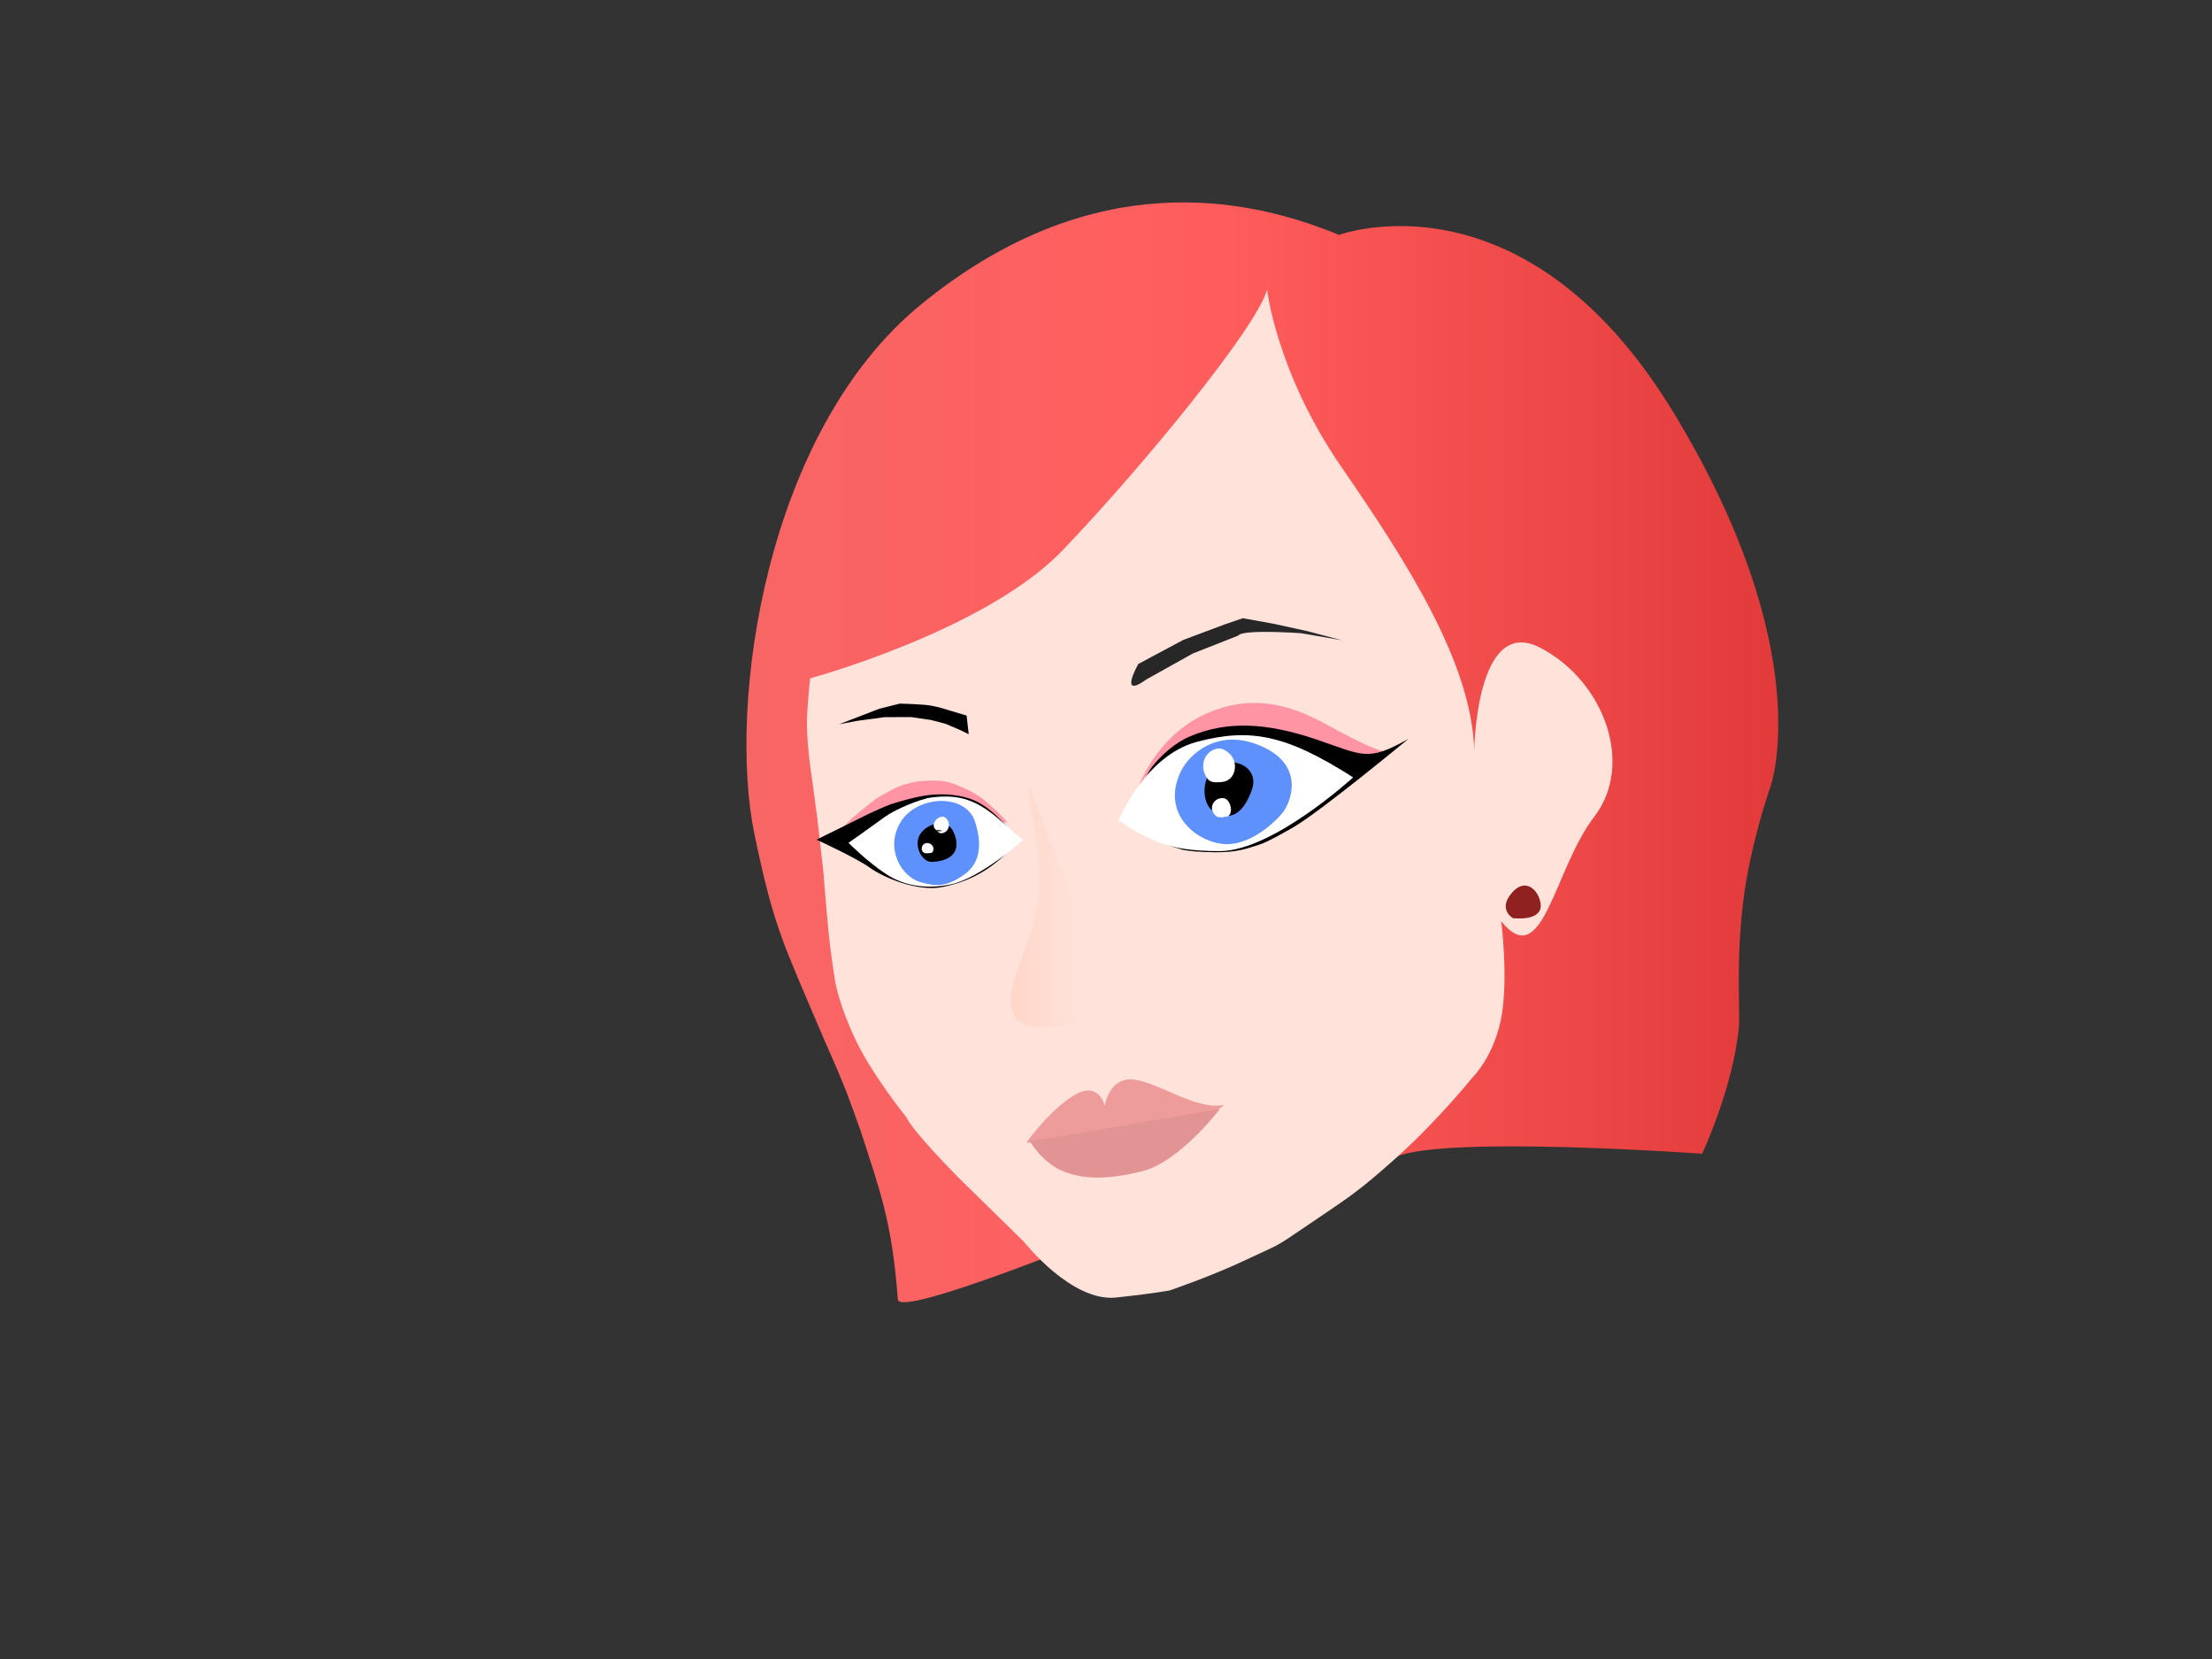 <?xml version="1.0" encoding="UTF-8" standalone="no"?> <!-- Created with Vectornator (http://vectornator.io/) --> <svg xmlns="http://www.w3.org/2000/svg" xmlns:vectornator="http://vectornator.io" xmlns:xlink="http://www.w3.org/1999/xlink" height="100%" stroke-miterlimit="10" style="fill-rule:nonzero;clip-rule:evenodd;stroke-linecap:round;stroke-linejoin:round;" viewBox="0 0 2160 1620" width="100%" xml:space="preserve"><rect x="0" y="0" width="2160" height="1620" fill="#333333" stroke="none"/> <defs> <linearGradient gradientTransform="matrix(1 0 0 1 0 0)" gradientUnits="userSpaceOnUse" id="LinearGradient" x1="1113.35" x2="1480.09" y1="580.018" y2="580.018"> <stop offset="0" stop-color="#84f1ff"></stop> <stop offset="1" stop-color="#b286ff"></stop> </linearGradient> <linearGradient gradientTransform="matrix(1 0 0 1 0 0)" gradientUnits="userSpaceOnUse" id="LinearGradient_2" x1="1181.33" x2="1239.18" y1="474.27" y2="474.27"> <stop offset="0" stop-color="#c99bff"></stop> <stop offset="1" stop-color="#eaff55"></stop> </linearGradient> <linearGradient gradientTransform="matrix(1 0 0 1 0 0)" gradientUnits="userSpaceOnUse" id="LinearGradient_3" x1="1265.74" x2="1321.87" y1="599.225" y2="599.225"> <stop offset="0" stop-color="#ff9bcb"></stop> <stop offset="1" stop-color="#ff4d4d"></stop> </linearGradient> <linearGradient gradientTransform="matrix(1 0 0 1 0 0)" gradientUnits="userSpaceOnUse" id="LinearGradient_4" x1="1349.87" x2="1406.97" y1="598.13" y2="598.13"> <stop offset="0" stop-color="#84f1ff"></stop> <stop offset="1" stop-color="#ff9b9b"></stop> </linearGradient> <linearGradient gradientTransform="matrix(1 0 0 1 0 0)" gradientUnits="userSpaceOnUse" id="LinearGradient_5" x1="629.066" x2="1056.6" y1="280.239" y2="280.239"> <stop offset="0" stop-color="#59ffe0"></stop> <stop offset="1" stop-color="#ff9191"></stop> </linearGradient> <linearGradient gradientTransform="matrix(1 0 0 1 0 0)" gradientUnits="userSpaceOnUse" id="LinearGradient_6" x1="645.766" x2="870.56" y1="361.086" y2="379.642"> <stop offset="0" stop-color="#59ffe0"></stop> <stop offset="1" stop-color="#ff9191"></stop> </linearGradient> <linearGradient gradientTransform="matrix(1 0 0 1 0 0)" gradientUnits="userSpaceOnUse" id="LinearGradient_7" x1="689.871" x2="1057.73" y1="205.59" y2="205.59"> <stop offset="0" stop-color="#59ffe0"></stop> <stop offset="1" stop-color="#ff5c5c"></stop> </linearGradient> <linearGradient gradientTransform="matrix(1 0 0 1 0 0)" gradientUnits="userSpaceOnUse" id="LinearGradient_8" x1="788.71" x2="1057.94" y1="293.363" y2="293.363"> <stop offset="0" stop-color="#59ffe0"></stop> <stop offset="1" stop-color="#ff5c5c"></stop> </linearGradient> <linearGradient gradientTransform="matrix(1 0 0 1 0 0)" gradientUnits="userSpaceOnUse" id="LinearGradient_9" x1="1203.49" x2="1472.81" y1="1442.76" y2="1442.76"> <stop offset="0" stop-color="#7eb2eb"></stop> <stop offset="1" stop-color="#74ffa3"></stop> </linearGradient> <linearGradient gradientTransform="matrix(1 0 0 1 0 0)" gradientUnits="userSpaceOnUse" id="LinearGradient_10" x1="1064.66" x2="1633.7" y1="1250.78" y2="1250.78"> <stop offset="0" stop-color="#7eb2eb"></stop> <stop offset="1" stop-color="#74ffa3"></stop> </linearGradient> <linearGradient gradientTransform="matrix(1 0 0 1 0 0)" gradientUnits="userSpaceOnUse" id="LinearGradient_11" x1="1158.23" x2="1372.12" y1="1190.22" y2="1190.22"> <stop offset="0" stop-color="#e1e3ff"></stop> <stop offset="1" stop-color="#9fa4ff"></stop> </linearGradient> <linearGradient gradientTransform="matrix(1 0 0 1 0 0)" gradientUnits="userSpaceOnUse" id="LinearGradient_12" x1="1395.75" x2="1599.82" y1="1242.66" y2="1242.66"> <stop offset="0" stop-color="#e9def4"></stop> <stop offset="1" stop-color="#b5ffd0"></stop> </linearGradient> <linearGradient gradientTransform="matrix(1 0 0 1 0 0)" gradientUnits="userSpaceOnUse" id="LinearGradient_13" x1="709.582" x2="1142.21" y1="970.788" y2="970.788"> <stop offset="0" stop-color="#79b1ff"></stop> <stop offset="0.066" stop-color="#79c7ff"></stop> <stop offset="1" stop-color="#7fa3ff"></stop> </linearGradient> <linearGradient gradientTransform="matrix(1 0 0 1 0 0)" gradientUnits="userSpaceOnUse" id="LinearGradient_14" x1="363.196" x2="791.525" y1="886.095" y2="886.095"> <stop offset="0" stop-color="#7bbfff"></stop> <stop offset="0.525" stop-color="#ba94ff"></stop> <stop offset="1" stop-color="#a562ff"></stop> </linearGradient> <linearGradient gradientTransform="matrix(1 0 0 1 0 0)" gradientUnits="userSpaceOnUse" id="LinearGradient_15" x1="150.816" x2="469.03" y1="587.057" y2="587.057"> <stop offset="0" stop-color="#ecbfff"></stop> <stop offset="1" stop-color="#ac73ff"></stop> </linearGradient> <linearGradient gradientTransform="matrix(1 0 0 1 0 0)" gradientUnits="userSpaceOnUse" id="LinearGradient_16" x1="608.882" x2="1186.4" y1="833.048" y2="833.048"> <stop offset="0" stop-color="#d0d9ff"></stop> <stop offset="1" stop-color="#bf94df"></stop> </linearGradient> <linearGradient gradientTransform="matrix(1 0 0 1 0 0)" gradientUnits="userSpaceOnUse" id="LinearGradient_17" x1="416.342" x2="451.968" y1="348.005" y2="348.005"> <stop offset="0" stop-color="#ffe0d0"></stop> <stop offset="0.37" stop-color="#fdddce"></stop> <stop offset="1" stop-color="#ffc7a8"></stop> </linearGradient> <linearGradient gradientTransform="matrix(1 0 0 1 -30.815 1.177)" gradientUnits="userSpaceOnUse" id="LinearGradient_18" x1="1547.76" x2="1883.02" y1="1094.58" y2="1094.58"> <stop offset="0" stop-color="#d4c1ff"></stop> <stop offset="1" stop-color="#dd97f9"></stop> </linearGradient> <linearGradient gradientTransform="matrix(1 0 0 1 0 0)" gradientUnits="userSpaceOnUse" id="LinearGradient_19" x1="1481.73" x2="1646.49" y1="963.151" y2="963.151"> <stop offset="0" stop-color="#92afff"></stop> <stop offset="1" stop-color="#5a9df4"></stop> </linearGradient> <linearGradient gradientTransform="matrix(1 0 0 1 0 0)" gradientUnits="userSpaceOnUse" id="LinearGradient_20" x1="1460.59" x2="1589.19" y1="835.598" y2="835.598"> <stop offset="0" stop-color="#ffe3db"></stop> <stop offset="1" stop-color="#ffd6d6"></stop> </linearGradient> <linearGradient gradientTransform="matrix(4.916 0 0 4.957 -6885.34 -781.965)" gradientUnits="userSpaceOnUse" id="LinearGradient_21" x1="1548.86" x2="1758.25" y1="323.275" y2="323.275"> <stop offset="0" stop-color="#f86565"></stop> <stop offset="0.37" stop-color="#ff5f5f"></stop> <stop offset="0.457" stop-color="#ff5c5c"></stop> <stop offset="1" stop-color="#e13939"></stop> </linearGradient> <linearGradient gradientTransform="matrix(4.916 0 0 4.957 -6885.34 -781.965)" gradientUnits="userSpaceOnUse" id="LinearGradient_22" x1="1601.38" x2="1622.15" y1="336.242" y2="336.242"> <stop offset="0" stop-color="#ffd6c9"></stop> <stop offset="0.715" stop-color="#ffe3db"></stop> </linearGradient> <linearGradient gradientTransform="matrix(5.541 0 0 5.528 -5563.17 -4884.13)" gradientUnits="userSpaceOnUse" id="LinearGradient_23" x1="1155.47" x2="1337.69" y1="979.463" y2="979.463"> <stop offset="0" stop-color="#ffe0d0"></stop> <stop offset="1" stop-color="#ffcbba"></stop> </linearGradient> <linearGradient gradientTransform="matrix(5.541 0 0 5.528 -5563.17 -4884.13)" gradientUnits="userSpaceOnUse" id="LinearGradient_24" x1="1069.48" x2="1246.87" y1="1081.21" y2="1081.21"> <stop offset="0" stop-color="#ffe0d0"></stop> <stop offset="1" stop-color="#ffcbba"></stop> </linearGradient> </defs> <g id="Слой-5" vectornator:layerName="Слой 5" visibility="hidden"> <path d="M1165.14 399.059C1165.14 399.059 1277.05 389.412 1341.4 383.677C1405.75 377.941 1476.29 373.461 1475.13 435.74C1473.97 498.019 1479.64 648.893 1480.07 692.943C1480.5 736.994 1476.17 757.401 1390.1 762.229C1304.04 767.058 1213.08 775.678 1174.4 779.205C1135.73 782.731 1132.13 747.038 1125.48 688.368C1118.82 629.698 1115.36 490.567 1113.61 469.565C1111.86 448.564 1118.07 404.737 1165.14 399.059Z" fill="url(#LinearGradient)" fill-rule="evenodd" opacity="1" stroke="#000000" stroke-linecap="butt" stroke-linejoin="round" stroke-width="0"></path> <path d="M1182.48 506.256C1182.55 505.407 1176.6 467.37 1191.11 465.98C1205.62 464.59 1201.15 455.308 1200.71 444.406C1200.27 433.503 1202.49 417.725 1218.19 415.921C1218.19 415.921 1222.39 416.764 1221.99 436.794C1221.6 456.823 1221.15 463.481 1226.3 464.374C1231.44 465.266 1239.87 457.845 1239.14 493.174C1238.41 528.504 1238.85 530.444 1238.85 530.444L1184.85 532.618" fill="url(#LinearGradient_2)" fill-rule="evenodd" opacity="1" stroke="#000000" stroke-linecap="butt" stroke-linejoin="round" stroke-width="0"></path> <path d="M1267.23 638.201C1267.1 637.648 1260.21 588.986 1277.18 587.152C1294.14 585.317 1287.87 581.939 1288.6 568.127C1289.32 554.315 1291.3 542.709 1301.13 541.689C1310.97 540.668 1308.04 554.835 1307.19 569.264C1306.33 583.693 1301.94 585.726 1313.09 588.612C1324.24 591.498 1321.35 592.285 1321.81 607.042C1322.27 621.799 1319.58 656.992 1319.75 656.813C1319.93 656.634 1268.21 655.65 1268.21 655.65" fill="url(#LinearGradient_3)" fill-rule="evenodd" opacity="1" stroke="#000000" stroke-linecap="butt" stroke-linejoin="round" stroke-width="0"></path> <path d="M1351.94 654.764C1351.94 654.764 1349.88 615.106 1349.88 604.757C1349.88 594.408 1348.95 588.673 1360.05 587.412C1371.15 586.151 1371.4 578.079 1370.9 566.645C1370.39 555.21 1375.15 543.242 1384.64 541.507C1387.22 541.035 1386.51 555.879 1386.51 562.248C1386.51 568.616 1380.73 586.4 1392.53 586.813C1404.33 587.227 1408.41 590.747 1406.54 612.594C1404.68 634.441 1404.5 649.04 1404.5 649.04L1351.94 654.764Z" fill="url(#LinearGradient_4)" fill-rule="evenodd" opacity="1" stroke="#000000" stroke-linecap="butt" stroke-linejoin="round" stroke-width="0"></path> <path d="M1138.2 532.434C1138.2 532.434 1164.5 526.982 1263.86 526.936C1363.22 526.89 1451.25 534.635 1451.25 534.635C1451.25 534.635 1300.66 532.739 1248.54 531.02C1196.41 529.3 1138.2 532.434 1138.2 532.434Z" fill="#6b3232" fill-rule="evenodd" opacity="1" stroke="#000000" stroke-linecap="butt" stroke-linejoin="round" stroke-width="0"></path> <path d="M1156.42 653.056C1156.42 653.056 1250.2 662.053 1326.03 659.131C1346.54 658.341 1427 646.485 1427 646.485C1427 646.485 1327.63 658.102 1242.56 656.109C1157.48 654.117 1156.42 653.056 1156.42 653.056Z" fill="#782f2f" fill-rule="evenodd" opacity="1" stroke="#000000" stroke-linecap="butt" stroke-linejoin="round" stroke-width="0"></path> <path d="M1237.79 692.663C1237.79 692.663 1256.91 701.865 1310.47 692.09C1364.03 682.315 1387.07 735.197 1323.42 732.438C1259.77 729.68 1252.05 758.844 1302 754.432C1351.95 750.021 1343.41 752.788 1343.41 752.788C1343.41 752.788 1321.87 756.257 1309.32 757.139C1296.77 758.021 1263.06 755.342 1265.16 746.376C1267.26 737.409 1282.12 727.227 1304.17 728.316C1326.23 729.405 1343.65 730.381 1350.28 725.484C1356.9 720.586 1369.59 710.368 1343.09 697.357C1316.6 684.347 1308.67 697.535 1289.33 697.948C1269.98 698.362 1253.43 700.211 1237.79 692.663Z" fill="#7f4040" fill-rule="evenodd" opacity="1" stroke="#000000" stroke-linecap="butt" stroke-linejoin="round" stroke-width="0"></path> <path d="M629.066 381.752C629.066 381.752 631.542 240.925 631.902 215.694C632.262 190.462 620.611 123.973 676.588 123.483C732.565 122.994 840.1 113.488 898.852 111.556C957.603 109.623 1052.3 91.456 1053.21 169.878C1054.12 248.299 1058.43 341.8 1055.72 378.652C1053.01 415.503 1056.59 443.291 963.677 442.649C870.763 442.007 706.069 452.599 681.682 452.071C657.294 451.542 630.598 441.338 629.066 381.752Z" fill="url(#LinearGradient_5)" fill-rule="evenodd" opacity="1" stroke="#000000" stroke-linecap="butt" stroke-linejoin="round" stroke-width="0"></path> <path d="M631.51 288.311C631.51 288.311 688.322 263.805 702.489 310.354C716.657 356.903 665.315 405.86 720.319 412.31C775.323 418.76 775.182 387.829 784.091 346.885C793.001 305.94 890.494 309.042 866.883 378.903C843.273 448.764 861.105 438.312 862.452 442.219C863.208 444.41 777.485 451.818 721.578 448.693C677.804 446.246 656.656 437.375 656.656 437.375L631.167 363.043L734.525 121.398C734.525 121.398 677.213 119.295 740.858 156.229" fill="url(#LinearGradient_6)" fill-rule="evenodd" opacity="1" stroke="#000000" stroke-linecap="butt" stroke-linejoin="round" stroke-width="0"></path> <path d="M689.339 123.585C689.339 123.585 744.089 146.119 708.89 202.956C673.691 259.793 689.642 302.93 743.807 286.493C797.972 270.055 840.957 234.805 820.964 182.671C800.972 130.536 844.6 100.799 888.655 132.476C932.71 164.153 976.807 120.842 960.443 218.135C944.079 315.428 1043.82 294.012 1055.81 277.496C1055.81 277.496 1054.78 216.979 1053.76 195.011C1052.74 173.043 1061.17 138.146 1023.41 118.11C985.645 98.074 870.412 109.216 820.798 113.587C771.185 117.959 689.339 123.585 689.339 123.585Z" fill="url(#LinearGradient_7)" fill-rule="evenodd" opacity="1" stroke="#000000" stroke-linecap="butt" stroke-linejoin="round" stroke-width="0"></path> <path d="M922.994 442.784C922.994 442.784 884.7 445.589 897.233 385.744C909.766 325.899 857.127 278.586 819.528 301.459C781.929 324.332 775.93 267.376 817.229 260.599C858.529 253.822 858.682 209.948 848.482 192.455C838.283 174.961 840.444 118.693 897.71 154.34C954.976 189.987 943.389 172.252 945.093 253.628C946.798 335.004 1017.82 334.509 1041.58 315.839C1053.22 306.695 1053.84 306.517 1054.62 306.217C1055.42 305.904 1056.12 305.666 1056.12 305.666C1056.12 305.666 1058.61 346.193 1057.77 359.483C1056.92 372.773 1058.66 411.333 1046.68 422.494C1034.69 433.656 1014.95 444.742 965.783 443.945" fill="url(#LinearGradient_8)" fill-rule="evenodd" opacity="1" stroke="#000000" stroke-linecap="butt" stroke-linejoin="round" stroke-width="0"></path> </g> <g id="Слой-4" vectornator:layerName="Слой 4" visibility="hidden"> <path d="M1252.08 1315.58C1252.08 1315.58 1298 1354.09 1290.76 1409.06C1283.53 1464.03 1255.08 1514.89 1203.49 1553.95C1203.49 1553.95 1311.11 1598.99 1472.81 1558.7C1472.81 1558.7 1362.84 1470.56 1391.79 1398.68C1420.74 1326.81 1445.12 1310.07 1445.12 1310.07" fill="url(#LinearGradient_9)" fill-rule="evenodd" opacity="1" stroke="#000000" stroke-linecap="butt" stroke-linejoin="round" stroke-width="0"></path> <path d="M1175.35 1190.74L1064.66 1322.64L1633.7 1340.78L1480.06 1173.23L1332.69 1160.78L1277.03 1253.56L1273.31 1248.03L1254.39 1253.1" fill="url(#LinearGradient_10)" fill-rule="evenodd" opacity="1" stroke="#000000" stroke-linecap="butt" stroke-linejoin="round" stroke-width="0"></path> <path d="M1207.99 1127.02C1233.47 1110.67 1271.64 1089.11 1309.22 1102.17C1346.8 1115.22 1361.78 1146.49 1365.38 1177.96C1368.97 1209.43 1380.34 1248.48 1361.79 1259.27C1343.24 1270.06 1345.17 1269.46 1319.25 1273.67C1293.32 1277.88 1221.58 1282.28 1221.58 1282.28C1221.58 1282.28 1206.02 1281.19 1185.79 1278.36C1165.57 1275.53 1165.82 1275.05 1165.82 1275.05C1165.82 1275.05 1157.11 1241.85 1158.35 1218.15C1159.59 1194.45 1170.9 1150.83 1207.99 1127.02Z" fill="url(#LinearGradient_11)" fill-rule="evenodd" opacity="1" stroke="#000000" stroke-linecap="butt" stroke-linejoin="round" stroke-width="0"></path> <path d="M1239.33 1281C1239.33 1281 1212.19 1212.84 1261.57 1189.71C1310.95 1166.58 1344.33 1193.16 1347.79 1216.12C1351.24 1239.08 1347.28 1268.38 1347.28 1268.38C1347.28 1268.38 1272.21 1286.37 1239.33 1281Z" fill="#d4c1ff" fill-rule="evenodd" opacity="1" stroke="#000000" stroke-linecap="butt" stroke-linejoin="round" stroke-width="0"></path> <path d="M1228.21 1178.55C1220.44 1176.21 1222.9 1162.85 1232.44 1160.69C1241.98 1158.53 1246.34 1170.6 1241.84 1174.18C1237.34 1177.77 1235.28 1180.67 1228.21 1178.55Z" fill="#748aff" fill-rule="evenodd" opacity="1" stroke="#000000" stroke-linecap="butt" stroke-linejoin="round" stroke-width="0"></path> <path d="M1273.15 1172.01C1273.15 1172.01 1260.67 1164.27 1268.88 1156.36C1277.09 1148.46 1288.63 1153.52 1288.03 1160.91C1287.43 1168.29 1281.07 1175.34 1273.15 1172.01Z" fill="#748aff" fill-rule="evenodd" opacity="1" stroke="#000000" stroke-linecap="butt" stroke-linejoin="round" stroke-width="0"></path> <path d="M1309.35 1161.64C1308.73 1155.86 1315.45 1150.94 1322.71 1153.77C1329.98 1156.59 1329.62 1162.03 1327.43 1166.56C1325.24 1171.08 1310.83 1175.37 1309.35 1161.64Z" fill="#748aff" fill-rule="evenodd" opacity="1" stroke="#000000" stroke-linecap="butt" stroke-linejoin="round" stroke-width="0"></path> <path d="M1460.6 1120.55C1460.6 1120.55 1472.71 1112.09 1479.62 1123.76C1486.53 1135.42 1482.88 1161.21 1494.12 1160.13C1505.35 1159.05 1543.33 1136.21 1547.44 1167.16C1551.55 1198.1 1563.24 1194.42 1581.85 1186.2C1600.46 1177.98 1604.14 1204.38 1616.69 1213.47C1629.24 1222.56 1644.97 1229.85 1624.4 1252.94C1603.83 1276.03 1592.01 1290.38 1592.01 1290.38C1592.01 1290.38 1590.13 1284.86 1590.67 1282.2C1591.22 1279.54 1601.18 1272.1 1606.23 1266.99C1611.28 1261.87 1623.49 1249.39 1626.15 1245.16C1628.81 1240.93 1635.29 1232.62 1628.47 1226.05C1621.65 1219.48 1616.13 1219.39 1609.07 1209C1602.02 1198.62 1597.67 1188.22 1590.71 1188.1C1583.74 1187.97 1582.58 1189.06 1574.54 1191.68C1566.5 1194.3 1555.62 1196.44 1551.53 1188.84C1547.45 1181.25 1545.13 1157.45 1539.47 1155.92C1533.81 1154.38 1529.94 1150.93 1517.25 1155.11C1504.57 1159.28 1491.78 1164.95 1489.33 1161.52C1486.89 1158.09 1483.85 1151.4 1481.37 1139.09C1478.9 1126.78 1477.6 1120.04 1470.81 1120.19C1464.03 1120.33 1458.4 1123.74 1458.4 1123.74L1444.1 1130.58" fill="#948c9d" fill-rule="evenodd" opacity="1" stroke="#000000" stroke-linecap="butt" stroke-linejoin="round" stroke-width="0"></path> <path d="M1404.5 1262.26C1404.86 1261.02 1405.26 1234.18 1415.89 1211.45C1426.51 1188.72 1424.6 1157.87 1424.66 1157.44C1424.71 1157.02 1421.64 1128.37 1450.61 1120.96C1479.57 1113.55 1455.38 1124.78 1451.12 1138.49C1446.86 1152.19 1444.5 1160.55 1446.8 1176.47C1449.1 1192.38 1443.82 1209.66 1439.6 1212.18" fill="#beabd4" fill-rule="evenodd" opacity="1" stroke="#000000" stroke-linecap="butt" stroke-linejoin="round" stroke-width="0"></path> <path d="M1431.94 1219.9C1431.94 1219.9 1441.27 1207.16 1460.73 1194.59C1480.2 1182.02 1511.41 1161.54 1526.33 1178.45C1541.25 1195.36 1542.99 1204.14 1553.79 1205.05C1564.59 1205.95 1588.61 1201.92 1592.04 1225.68C1595.48 1249.43 1600.92 1255.16 1599.63 1276.48C1598.34 1297.8 1598.77 1309.82 1578.02 1312.68C1557.27 1315.54 1505.01 1307.17 1485.81 1308.57C1466.6 1309.96 1390.14 1306.47 1396.08 1279.94C1402.02 1253.41 1416.1 1235.51 1431.94 1219.9Z" fill="url(#LinearGradient_12)" fill-rule="evenodd" opacity="1" stroke="#000000" stroke-linecap="butt" stroke-linejoin="round" stroke-width="0"></path> <path d="M1446.36 1244.98C1439.91 1239.32 1441.74 1223.18 1458.71 1222.3C1475.68 1221.41 1489.05 1228.19 1487.8 1238.95C1486.54 1249.7 1456.52 1253.92 1446.36 1244.98Z" fill="#baffda" fill-rule="evenodd" opacity="1" stroke="#000000" stroke-linecap="butt" stroke-linejoin="round" stroke-width="0"></path> <path d="M1518.04 1254.15C1518.04 1254.15 1506.05 1238.45 1522.01 1235.86C1537.98 1233.27 1544.13 1248.08 1540.12 1255C1537.66 1259.22 1531.05 1263.36 1518.04 1254.15Z" fill="#5bd7fe" fill-rule="evenodd" opacity="1" stroke="#000000" stroke-linecap="butt" stroke-linejoin="round" stroke-width="0"></path> <path d="M1560.11 1278.57C1560.11 1278.57 1553.94 1269.14 1563.59 1265.71C1573.25 1262.28 1578.26 1275.75 1571.76 1278.84C1565.26 1281.93 1564.05 1280.95 1560.11 1278.57Z" fill="#c99bff" fill-rule="evenodd" opacity="1" stroke="#000000" stroke-linecap="butt" stroke-linejoin="round" stroke-width="0"></path> </g> <g id="Слой-2" vectornator:layerName="Слой 2" visibility="hidden"> <path d="M1023.43 924.715C1055.83 943.903 1004.26 905.925 1015.26 918.325C1025.66 930.063 1099.47 992.701 1099.47 992.701L1156.16 933.716L998.054 843.988" fill="#7ac1ff" fill-rule="evenodd" opacity="1" stroke="none"></path> <path d="M711.813 915.565C711.813 915.565 696.684 1048.88 756.194 1124.77C815.704 1200.66 802.146 1188.55 876.336 1241.42C876.336 1241.42 634.971 1277.34 475.872 1243.38C475.872 1243.38 590.425 1177.46 602.537 1051.14C614.648 924.812 602.745 939.166 602.745 939.166" fill="#b597ff" fill-rule="evenodd" opacity="1" stroke="none"></path> <path d="M709.582 944.539L854.002 936.911L1018.83 1081.6L1052.25 1049.39L1089.96 1015.25L1000.29 858.51L860.138 781.619C860.138 781.619 721.323 840.979 722.483 839.308" fill="url(#LinearGradient_13)" fill-rule="evenodd" opacity="1" stroke="none"></path> <path d="M600.906 771.606C600.906 771.606 606.336 764.81 618.596 756.258C630.857 747.705 661.887 725.862 698.302 735.49C734.717 745.117 870.47 749.76 914.379 802.908C958.287 856.057 1096.04 1035.24 1104.53 1047.79C1104.53 1047.79 1103.53 1049.12 1101.87 1051.27C1094.99 1060.19 1076.67 1083.07 1070.59 1082.41C1063.03 1081.58 968.98 975.715 922.58 938.205C876.18 900.694 861.914 881.333 854.465 877.966L770.453 871.971C770.453 871.971 614.521 758.122 610.409 764.772" fill="#ced2fc" fill-rule="evenodd" opacity="1" stroke="none"></path> <path d="M790.851 826.842C790.851 826.842 796.66 858.881 774.172 900.989C751.684 943.097 695.215 962.636 645.365 969.587C595.514 976.538 485.292 993.235 474.618 980.653C463.944 968.072 379.192 830.767 363.196 786.975" fill="url(#LinearGradient_14)" fill-rule="evenodd" opacity="1" stroke="none"></path> <path d="M918.759 667.569C918.759 667.569 928.996 692.631 930.887 739.572C932.777 786.512 823.799 738.17 823.799 738.17C823.799 738.17 727.92 710.171 726.222 711.261C724.523 712.35 648.252 699.345 648.252 699.345L618.533 670.46L611.547 643.375" fill="#9ca9ff" fill-rule="evenodd" opacity="1" stroke="none"></path> <path d="M163.667 378.203C163.667 378.203 147.387 378.485 151.475 392.499C155.562 406.513 163.931 423.355 193.097 472.13C222.263 520.905 239.451 554.449 253.272 584.84C267.093 615.23 323.577 721.322 343.705 755.069C363.833 788.816 367.76 819.432 389.087 808.914C410.415 798.397 461.924 764.658 461.924 764.658L469.03 571.243L313.696 411.422L238.446 363.095" fill="url(#LinearGradient_15)" fill-rule="evenodd" opacity="1" stroke="none"></path> <path d="M161.633 379.473C121.441 390.992 291.743 292.717 335.77 277.939C379.796 263.161 463.019 481.657 472.62 529.247C482.22 576.838 362.463 568.776 362.576 569.058C362.688 569.34 245.656 355.392 161.633 379.473Z" fill="#87b7ff" fill-rule="evenodd" opacity="1" stroke="none"></path> <path d="M381.044 223.214C381.044 223.214 405.224 206.109 429.151 219.497C453.078 232.885 489.784 276.781 494.499 335.967C499.214 395.153 506.569 435.956 529.604 465.66C552.639 495.364 537.063 486.217 537.063 486.217L482.824 492.027C482.824 492.027 447.776 494.877 445.406 493.08C443.036 491.282 372.813 346.609 372.813 346.609" fill="#a4887d" fill-rule="evenodd" opacity="1" stroke="#000000" stroke-linecap="butt" stroke-linejoin="round" stroke-opacity="0" stroke-width="1"></path> <path d="M432.091 273.906L438.421 274.848C438.421 274.848 436.122 253.818 427.231 244.049C418.341 234.279 374.554 206.425 335.341 238.618C296.128 270.812 258.977 334.486 286.469 398.128C313.961 461.77 357.718 516.783 360.049 533.551C362.381 550.32 394.971 508.352 394.971 508.352L428.326 465.16L424.401 393.94L425.297 326.515L463.629 352.374L359.232 317.928C359.232 317.928 354.05 303.248 362.435 313.272C370.819 323.295 345.269 331.459 362.915 317.814" fill="#a1887d" fill-rule="evenodd" opacity="1" stroke="#000000" stroke-linecap="butt" stroke-linejoin="round" stroke-opacity="0" stroke-width="1"></path> <path d="M878.32 641.471C879.811 642.571 897.09 647.664 909.58 654.624C922.07 661.585 928.224 671.809 909.23 672.504C890.237 673.199 837.387 669.75 811.173 667.99C784.958 666.229 661.846 656.861 628.405 650.238C594.963 643.615 600.916 606.26 600.916 606.26L708.126 630.384" fill="#ac73ff" fill-rule="evenodd" opacity="1" stroke="#000000" stroke-linecap="butt" stroke-linejoin="round" stroke-opacity="0" stroke-width="1"></path> <path d="M712.843 791.583C752.69 790.862 775.179 791.993 785.809 805.619C796.439 819.245 799.814 836.364 768.911 840.957C738.008 845.55 626.3 839.824 605.18 837.032C584.06 834.241 412.357 822.814 377.743 810.9C377.743 810.9 443.664 777.858 461.55 759.305C479.437 740.751 611.945 781.748 611.945 781.748" fill="#ac73ff" fill-rule="evenodd" opacity="1" stroke="#000000" stroke-linecap="butt" stroke-linejoin="round" stroke-opacity="0" stroke-width="1"></path> <path d="M654.397 664.816C654.397 664.816 668.218 683.421 676.358 689.793C676.358 689.793 615.734 768.797 610.191 772.894C604.648 776.991 587.538 765.303 587.538 765.303L628.024 688.789" fill="#ffe0d0" fill-rule="evenodd" opacity="1" stroke="#000000" stroke-linecap="butt" stroke-linejoin="round" stroke-opacity="0" stroke-width="1"></path> <path d="M674.892 688.681C628.2 684.8 800.673 699.758 831.026 705.274C861.379 710.791 922.437 721.21 959.277 749.153C996.117 777.096 1155.83 910.618 1186.4 941.995C1186.4 941.995 1178.1 968.337 1156.52 978.049C1156.52 978.049 1113 946.934 1069.83 920.856C1026.67 894.777 977.226 869.04 954.773 851.077C932.32 833.115 907.736 793.742 874.019 781.342C840.301 768.942 718.097 742.972 718.097 742.972L667.572 741.392L626.668 782.766L595.19 772.76" fill="url(#LinearGradient_16)" fill-rule="evenodd" opacity="1" stroke="#000000" stroke-linecap="butt" stroke-linejoin="round" stroke-opacity="0" stroke-width="1"></path> <path d="M609.169 605.098C609.169 605.098 631.182 627.315 649.422 634.604C667.662 641.892 794.795 644.32 824.206 641.15C824.206 641.15 846.719 656.651 890.732 647.66C890.732 647.66 877.432 619.716 850.059 618.391C822.686 617.067 824.135 623.97 820.283 625.523C820.283 625.523 697.293 604.024 664.717 604.575L636.518 576.108L428.116 729.809" fill="#ffe0d0" fill-rule="evenodd" opacity="1" stroke="#000000" stroke-linecap="butt" stroke-linejoin="round" stroke-opacity="0" stroke-width="1"></path> <path d="M442.947 540.25C444.743 540.25 492.335 497.66 505.676 496.121C519.018 494.582 546.773 513.723 562.143 528.474C577.514 543.224 615.619 609.048 625.627 624.88C625.627 624.88 661.046 674.372 670.317 682.972C670.317 682.972 625.237 739.477 587.934 766.796C587.934 766.796 517.69 746.111 511.989 743.206C506.289 740.301 469.706 688.303 469.706 688.303L423.7 636.189C423.7 636.189 412.05 597.912 414.233 594.025" fill="#e27c78" fill-rule="evenodd" opacity="1" stroke="#000000" stroke-linecap="butt" stroke-linejoin="round" stroke-opacity="0" stroke-width="1"></path> <path d="M541.273 483.858C576.422 502.019 608.107 514.936 647.44 583.553L617.076 611.799C617.076 611.799 586.144 561.789 541.581 531.405C497.018 501.022 484.188 512.288 484.188 512.288L454.752 486.066C454.752 486.066 500.2 462.636 541.273 483.858Z" fill="#e27c78" fill-rule="evenodd" opacity="1" stroke="#000000" stroke-linecap="butt" stroke-linejoin="round" stroke-opacity="0" stroke-width="1"></path> <path d="M431.291 738.125C440.034 748.714 465.387 772.282 481.384 779.657C497.38 787.032 537.474 790.866 580.279 795.435C623.084 800.004 656.669 803.243 664.904 805.357C665.583 805.531 672.264 812.355 698.86 814.613C725.456 816.871 753.407 810.212 734.139 797.915C714.871 785.617 705.985 774.618 682.428 777.28C658.871 779.942 655.151 782.014 655.151 782.014C655.151 782.014 571.244 754.806 554.862 750.742C538.48 746.679 514.162 741.986 509.068 736.264C503.975 730.542 470.798 688.222 470.798 688.222" fill="#ffe0d0" fill-rule="evenodd" opacity="1" stroke="#000000" stroke-linecap="butt" stroke-linejoin="round" stroke-opacity="0" stroke-width="1"></path> <path d="M373.219 509.553C373.219 509.553 347.145 535.308 341.425 566.291C335.705 597.274 345.239 641.944 387.231 693.058C429.222 744.171 431.594 744.454 431.594 744.454L480.852 697.191L435.73 612.818L482.898 493.074" fill="#e27c78" fill-rule="evenodd" opacity="1" stroke="#000000" stroke-linecap="butt" stroke-linejoin="round" stroke-opacity="0" stroke-width="1"></path> <g opacity="1"> <path d="M426.013 427.289C424.819 428.197 435.376 469.522 462.399 482.2C489.423 494.878 522.124 511.969 477.795 529.893C433.467 547.817 367.735 520.037 368.923 514.679C377.19 477.394 374.676 470.161 371.322 455.618C367.968 441.076 355.166 408.651 355.166 408.651L433.078 270.688" fill="#f4d5c4" fill-rule="evenodd" stroke="none"></path> <path d="" fill="#000000" fill-opacity="0" stroke="none"></path> </g> <path d="M441.238 273.187C447.683 278.355 451.626 284.204 456.014 291.183C459.759 297.137 461.924 303.493 464.344 310.03C471.31 328.846 472.525 349.494 474.706 369.318C475.172 373.549 475.605 376.293 476.289 385.551C476.94 394.38 474.821 402.038 471.794 410.849C463.398 435.286 440.223 443.062 415.93 439.91C408.672 438.968 401.599 436.56 394.585 434.581C389.402 433.118 383.92 431.948 378.873 430.053C371.78 427.39 364.959 422.677 359.44 417.546C354.145 412.625 350.416 406.611 346.223 400.801C345.052 399.179 344.058 395.887 342.421 394.679C341.737 394.174 340.047 396.617 339.812 396.814C337.962 398.365 335.416 399.304 333.207 400.1C329.841 401.313 326.517 402.194 322.95 402.508C321.635 402.624 320.28 403.126 319.001 402.801C317.051 402.304 315.334 401.127 313.588 400.126C302.084 393.527 297.005 384.779 295.389 371.701C295.17 369.924 294.732 368.151 294.802 366.362C295.132 357.974 298.956 347.18 307.577 344.198C311.511 342.837 315.43 342.839 319.157 344.772C320.163 345.294 325.248 349.615 325.85 347.448C326.342 345.676 325.469 343.777 325.528 341.938C325.673 337.446 325.862 335.142 327.6 331.047C332.455 319.606 342.626 310.358 351.744 302.37C354.949 299.563 357.964 296.526 361.336 293.921C378.995 280.284 401.471 273.297 423.354 270.889C428.278 270.347 433.227 269.808 438.182 269.969" fill="#ffe0d0" fill-rule="evenodd" opacity="1" stroke="#000000" stroke-linecap="butt" stroke-linejoin="round" stroke-opacity="0" stroke-width="1"></path> <g opacity="1"> <path d="M411.836 331.58C411.836 331.58 414.036 333.315 413.751 332.709C412.335 329.7 408.217 320.352 398.293 318.399C386.37 316.052 376.151 319.396 367.34 329.37C358.529 339.344 357.629 341.687 353.73 344.362" fill="#f79ff5" fill-rule="evenodd" stroke="none"></path> <path d="" fill="#000000" fill-opacity="0" stroke="none"></path> </g> <path d="M435.339 324.015C435.339 324.015 435.43 318.187 442.245 312.696C449.059 307.205 454.654 307.742 459.154 310.552C463.654 313.363 467.374 317.12 468.867 316.312" fill="#f79ff5" fill-rule="evenodd" opacity="1" stroke="#000000" stroke-linecap="butt" stroke-linejoin="round" stroke-opacity="0" stroke-width="1"></path> <g opacity="1"> <path d="M414.195 333.515C414.195 333.515 413.471 331.972 411.75 330.015C410.242 328.3 407.967 326.267 404.744 324.678C396.827 320.776 389.424 321.74 384.878 323.494C380.332 325.248 373.217 329.511 367.379 336.752C361.541 343.993 355.729 344.142 350.515 344.475C350.515 344.475 361.173 347.056 366.203 348.465C371.233 349.874 384.013 350.751 389.161 350.118C394.309 349.486 407.488 343.85 414.195 333.515Z" fill="#000000" fill-rule="evenodd" stroke="none"></path> <path d="" fill="#000000" fill-opacity="0" stroke="none"></path> </g> <path d="M435.418 324.865C435.418 324.865 435.29 320.657 440.69 315.799C446.091 310.941 449.563 311.029 451.839 311.081C454.115 311.133 457.147 311.639 460.467 313.621C463.786 315.603 467.533 317.623 469.795 315.781C469.795 315.781 464.677 320.723 462.959 322.881C461.241 325.039 456.116 329.146 452.421 329.899C452.421 329.899 445.528 332.143 438.464 327.516" fill="#000000" fill-rule="evenodd" opacity="1" stroke="#000000" stroke-linecap="butt" stroke-linejoin="round" stroke-opacity="0" stroke-width="1"></path> <path d="M412.894 332.772C412.894 332.772 387.522 349.555 385.825 349.487C367.18 348.745 364.719 343.769 364.484 343.5C364.484 343.5 371.393 333.867 379.534 327.582C384.846 323.481 392.044 322.378 399.884 323.976C399.884 323.976 407.797 323.877 413.892 333.06C413.892 333.06 404.483 349.277 385.825 349.487" fill="#ffffff" fill-rule="evenodd" opacity="1" stroke="#000000" stroke-linecap="butt" stroke-linejoin="round" stroke-opacity="0" stroke-width="1"></path> <path d="M379.04 342.557C379.04 342.557 373.251 333.352 380.322 327.405C380.69 327.096 381.251 326.762 381.616 326.496C388.26 321.648 396.007 322.896 399.598 325.645C404.509 329.403 405.951 337.728 403.907 341.771C403.757 342.069 403.531 342.399 403.239 342.748C399.728 346.944 386.609 354.006 379.04 342.557Z" fill="#6d83d9" fill-rule="evenodd" opacity="1" stroke="none"></path> <path d="M396.699 340.518C396.699 340.518 399.379 335.638 397.534 331.52C395.689 327.402 385.41 327.76 385.278 336.354C385.146 344.949 396.699 340.518 396.699 340.518Z" fill="#000000" fill-rule="evenodd" opacity="1" stroke="#000000" stroke-linecap="butt" stroke-linejoin="round" stroke-opacity="0" stroke-width="1"></path> <path d="M434.761 324.88C434.72 324.836 436.947 318.005 442.934 314.882C449.381 311.518 455.451 309.373 464.289 318.599C464.289 318.599 461.535 325.341 454.474 328.66C454.474 328.66 442.667 333.251 434.761 324.88Z" fill="#ffffff" fill-rule="evenodd" opacity="1" stroke="#000000" stroke-linecap="butt" stroke-linejoin="round" stroke-opacity="0" stroke-width="1"></path> <path d="M447.266 328.58C447.266 328.58 441.523 324.148 442.872 318.482C444.221 312.816 453.934 310.889 457.172 313.972C460.409 317.056 461.797 322.143 457.442 325.766C453.086 329.389 447.266 328.58 447.266 328.58Z" fill="#6d83d9" fill-rule="evenodd" opacity="1" stroke="none"></path> <path d="M449.875 325.21C449.875 325.21 444.893 322.049 448.278 317.515C451.663 312.98 457.362 318.892 456.42 321.683C455.346 324.864 454.121 325.593 449.875 325.21Z" fill="#000000" fill-rule="evenodd" opacity="1" stroke="none"></path> <path d="M395.159 331.775C391.18 332.059 394.807 326.788 396.16 328.339C396.579 328.818 396.993 329.311 397.321 329.857C397.44 330.056 397.476 330.303 397.475 330.535C397.473 331.043 397.511 331.583 397.31 332.05C396.291 334.418 391.284 331.367 394.617 328.944" fill="#ffffff" fill-rule="evenodd" opacity="1" stroke="none"></path> <path d="M391.582 336.205C391.108 336.194 390.656 336.338 390.303 335.879C389.662 335.047 390.562 333.713 391.568 333.851C392.884 334.031 392.991 336.237 391.582 336.205Z" fill="#ffffff" fill-rule="evenodd" opacity="1" stroke="none"></path> <path d="M453.808 319.217C451.293 320.335 450.464 316.474 452.702 315.441C453.991 314.846 455.847 316.131 455.252 317.633C454.901 318.519 454.605 318.862 453.808 319.217Z" fill="#ffffff" fill-rule="evenodd" opacity="1" stroke="none"></path> <path d="M450.61 325.781C450.119 325.895 449.447 326.184 448.957 325.901C447.295 324.939 448.891 322.207 450.809 323.052C451.077 323.17 451.241 323.465 451.367 323.729C451.508 324.021 451.724 325.092 451.387 325.403C450.987 325.772 449.907 326.612 449.754 325.642" fill="#ffffff" fill-rule="evenodd" opacity="1" stroke="none"></path> <path d="M462.362 380.81C462.362 380.81 464.03 388.551 458.351 395.594C452.673 402.637 443.211 408.493 429.671 405.864C416.131 403.234 415.617 400.208 415.033 399.596C414.449 398.984 421.634 398.889 421.634 398.889L425.818 397.542L447.771 387.213C447.771 387.213 453.11 385.02 453.413 385.135" fill="#b16c6c" fill-rule="evenodd" opacity="1" stroke="none"></path> <path d="M414.932 399.482C414.932 399.482 423.353 396.808 428.03 392.352C432.708 387.897 436.483 382.418 443.531 384.186C443.531 384.186 443.417 381.727 445.891 381.176C448.364 380.624 456.613 382.755 461.987 381.041C461.987 381.041 461.266 385.321 456.609 389.095C451.952 392.868 448.642 396.157 439.225 398.853C429.808 401.548 419.028 400.823 414.932 399.482Z" fill="#cc7c7c" fill-rule="evenodd" opacity="1" stroke="none"></path> <path d="M416.96 387.967C415.855 387.584 416.329 385.761 417.763 386.202C419.256 386.66 418.009 388.33 416.96 387.967Z" fill="#523e3e" fill-rule="evenodd" opacity="1" stroke="none"></path> <path d="M432.341 324.941C432.341 324.941 438.032 338.311 444.591 345.906C451.15 353.502 456.247 357.489 446.687 365.424C437.127 373.36 420.189 371.803 416.342 367.612" fill="url(#LinearGradient_17)" fill-rule="evenodd" opacity="1" stroke="#000000" stroke-linecap="butt" stroke-linejoin="round" stroke-width="0"></path> <path d="M327.576 396.516C326.615 396.765 325.19 397.429 324.247 397.026C323.252 396.6 322.162 396.288 321.333 395.591C318.045 392.832 319.4 387.171 322.971 385.56C326.602 383.922 329.613 386.425 330.785 389.821C331.42 391.659 331.409 392.817 329.209 395.457" fill="#b7b5b5" fill-rule="evenodd" opacity="1" stroke="none"></path> <path d="M361.29 314.325C361.29 314.325 370.054 302.562 384.48 299.472C398.905 296.381 407.395 300.256 411.054 301.743C411.054 301.743 413.852 306.984 398.246 305.398C397.702 305.342 397.162 305.294 396.626 305.253C381.791 304.116 370.07 308.368 361.29 314.325Z" fill="#a1887d" fill-rule="evenodd" opacity="1" stroke="#000000" stroke-linecap="butt" stroke-linejoin="round" stroke-width="0"></path> <path d="M435.467 301.95C435.467 301.95 434.399 297.133 444.941 295.834C455.484 294.536 458.94 296.897 463.359 299.295C463.359 299.295 452.808 297.999 447.969 299.146C443.13 300.293 435.564 305.801 435.467 301.95Z" fill="#a1887d" fill-rule="evenodd" opacity="1" stroke="#000000" stroke-linecap="butt" stroke-linejoin="round" stroke-width="0"></path> </g> <g id="Слой-3" vectornator:layerName="Слой 3" visibility="hidden"> <path d="M1704.14 945.477C1704.14 945.477 1701.78 987.428 1711.13 1035.27C1720.48 1083.12 1736.72 1157.8 1805.71 1178.33C1874.71 1198.85 1866.09 1198.38 1785.31 1222.77C1704.52 1247.17 1666.21 1243.45 1619.64 1245.94C1573.06 1248.43 1480.2 1199.85 1532.41 1185.89C1584.63 1171.93 1637.75 1148.25 1648.37 1103.32C1659 1058.39 1654.14 979.469 1649.28 956.702" fill="url(#LinearGradient_18)" fill-rule="evenodd" opacity="1" stroke="#000000" stroke-linecap="butt" stroke-linejoin="round" stroke-width="0"></path> <path d="M1760.21 867.673C1760.21 867.673 1823.7 856.651 1852 887.058C1880.29 917.466 1803.38 945.092 1778.55 949.461C1753.71 953.83 1641.14 980.472 1600.31 971.112C1559.47 961.752 1580.97 902.983 1580.97 902.983" fill="#d4c1ff" fill-rule="evenodd" opacity="1" stroke="#000000" stroke-linecap="butt" stroke-linejoin="round" stroke-width="0"></path> <path d="M1562.77 1147.39C1562.77 1147.39 1562.77 1158.07 1564.18 1165.07C1564.18 1165.07 1529.53 1167.39 1520.52 1166.05C1520.19 1166 1523.07 1146.21 1523.07 1146.21" fill="#ffe3db" fill-rule="evenodd" opacity="1" stroke="#000000" stroke-linecap="butt" stroke-linejoin="round" stroke-width="0"></path> <path d="M1647.24 1127.43C1647.24 1127.43 1650.52 1153.46 1651.25 1161.85C1651.25 1161.85 1616.59 1173.05 1605.76 1168.06C1605.76 1168.06 1604.42 1137.77 1602.72 1127.8" fill="#ffe3db" fill-rule="evenodd" opacity="1" stroke="#000000" stroke-linecap="butt" stroke-linejoin="round" stroke-width="0"></path> <path d="M1652.75 1160.62C1652.75 1160.62 1650.69 1170.42 1655.56 1182.2C1660.44 1193.99 1687.65 1233.29 1685.46 1240.52C1683.26 1247.76 1670.71 1259.94 1653.94 1266.54C1637.18 1273.14 1610.03 1290.28 1596.66 1289.66C1583.29 1289.03 1574.07 1222.18 1574.07 1222.18C1574.07 1222.18 1606.96 1197.65 1605.88 1182.12C1604.81 1166.6 1605.32 1166.41 1605.32 1166.41C1605.32 1166.41 1629.77 1168.94 1652.75 1160.62Z" fill="#81c0c2" fill-rule="evenodd" opacity="1" stroke="#000000" stroke-linecap="butt" stroke-linejoin="round" stroke-width="0"></path> <path d="M1661.71 748.432C1661.71 748.432 1556.22 789.887 1533.59 825.427C1510.95 860.966 1480.85 889.245 1481.75 917.767C1482.64 946.289 1515.41 1089.46 1517.51 1109.86C1519.61 1130.26 1520.19 1151.49 1520.19 1151.49C1520.19 1151.49 1556.21 1160.07 1571.09 1149.02C1571.09 1149.02 1572.81 1102.35 1568.09 1026.85C1563.36 951.343 1597.17 905.5 1597.17 905.5L1718.71 786.203" fill="url(#LinearGradient_19)" fill-rule="evenodd" opacity="1" stroke="#000000" stroke-linecap="butt" stroke-linejoin="round" stroke-width="0"></path> <path d="M1788.07 755.113C1788.07 755.113 1789.61 752.034 1795.16 771.794C1800.72 791.554 1803.09 821.076 1794.6 836.664C1786.1 852.251 1766.57 908.315 1691.52 916.615C1616.47 924.915 1613.85 925.666 1613.85 925.666C1613.85 925.666 1633.22 986.784 1635.72 1014.75C1638.21 1042.73 1651.81 1129.39 1651.81 1129.39C1651.81 1129.39 1613.49 1138.01 1601.28 1133.88C1601.28 1133.88 1582.14 1074.56 1576.46 1060.02C1570.78 1045.47 1529.52 944.532 1531.24 918.437C1532.97 892.342 1534.78 883.5 1552.86 868.585C1570.94 853.67 1658.84 789.59 1675.52 770.312" fill="#92afff" fill-rule="evenodd" opacity="1" stroke="#000000" stroke-linecap="butt" stroke-linejoin="round" stroke-width="0"></path> <path d="M1559.06 722.246C1559.06 722.246 1526.29 770.418 1520.52 783.799C1514.76 797.179 1491.56 862.78 1489.32 871.093C1489.32 871.093 1459.17 900.506 1460.64 924.59C1460.64 924.59 1462.19 959.171 1486.04 945.928C1486.04 945.928 1477.86 918.731 1488.62 903.072C1499.37 887.412 1508.99 869.545 1508.99 869.545L1540 819.442C1540 819.442 1589.82 744.061 1589.18 729.43" fill="url(#LinearGradient_20)" fill-rule="evenodd" opacity="1" stroke="#000000" stroke-linecap="butt" stroke-linejoin="round" stroke-width="0"></path> <path d="M1611.37 483.364C1611.37 483.364 1592 488.526 1582.64 513.014C1573.28 537.501 1565.98 585.344 1562.29 610.477C1558.6 635.609 1557.27 719.064 1557.12 727.622L1589.06 732.427C1589.06 732.427 1616.33 630.091 1616.67 606.033" fill="#ebaebd" fill-rule="evenodd" opacity="1" stroke="#000000" stroke-linecap="butt" stroke-linejoin="round" stroke-width="0"></path> <path d="M1630.09 471.514C1630.09 471.514 1611.4 483.06 1609.55 484.537C1609.55 484.537 1599.04 519.093 1598.15 534.51C1597.26 549.926 1591.1 579.68 1603.37 611.796C1615.65 643.912 1633.71 675.723 1637.25 693.94C1640.79 712.158 1643.1 735.319 1643.1 735.319L1642.57 771.381C1642.57 771.381 1747.89 794.508 1789.86 755.753C1789.86 755.753 1778.31 719.777 1776.26 689.212C1774.21 658.647 1777.63 537.646 1773.12 524.392C1772.81 523.51 1770.38 526.896 1770.25 525.467C1769.02 511.61 1774.34 491.745 1766.69 468.916C1763.27 458.716 1748.54 453.312 1742.64 451.42C1722.16 444.857 1716.85 442.262 1714.8 440.549C1712.76 438.835 1699.38 462.735 1699.38 462.735L1672.63 474.112L1650.56 462.707L1639.32 474.074L1630.09 471.514Z" fill="#d996ba" fill-rule="evenodd" opacity="1" stroke="#000000" stroke-linecap="butt" stroke-linejoin="round" stroke-width="0"></path> <path d="M1712.41 435.425C1712.41 435.425 1715.62 440.881 1717.78 442.557C1719.93 444.233 1700.09 468.006 1694.56 487.822C1689.03 507.638 1672.87 564.169 1654.59 566.49C1636.31 568.811 1623.51 567.979 1623.41 539.331C1623.31 510.683 1627.82 477.753 1629.52 471.942C1629.52 471.942 1648.93 451.2 1649.67 447.229C1650.41 443.257 1684.14 443.43 1684.14 443.43" fill="#ebaebc" fill-rule="evenodd" opacity="1" stroke="#000000" stroke-linecap="butt" stroke-linejoin="round" stroke-width="0"></path> <path d="M1640.39 386.317C1646.09 401.714 1647.42 450.881 1647.42 450.881C1647.42 450.881 1666.79 456.02 1685.92 453.616C1705.05 451.211 1712.85 433.426 1712.85 433.426C1712.85 433.426 1706 424.397 1697.12 401.095C1688.25 377.793 1694.05 346.119 1694.05 346.119" fill="#f5d5cb" fill-rule="evenodd" opacity="1" stroke="#000000" stroke-linecap="butt" stroke-linejoin="round" stroke-width="0"></path> <path d="M1708.94 537.478C1722.82 511.137 1752.36 450.115 1764.36 464.763C1776.36 479.411 1777.88 510.002 1775.96 527.961C1774.04 545.92 1729.66 703.42 1720.78 722.222C1720.78 722.222 1684.68 720.213 1672.82 708.705C1672.82 708.705 1674.69 602.517 1708.94 537.478Z" fill="#ebaebd" fill-rule="evenodd" opacity="1" stroke="#000000" stroke-linecap="butt" stroke-linejoin="round" stroke-width="0"></path> <path d="M1518.25 1163.37C1518.25 1163.37 1547.51 1168.63 1567.49 1161.39C1567.49 1161.39 1577.09 1211.38 1585.09 1216.87C1593.1 1222.36 1563.59 1230.14 1563.59 1230.14L1522.19 1202.23L1505.14 1192.96" fill="#81c0c2" fill-rule="evenodd" opacity="1" stroke="#000000" stroke-linecap="butt" stroke-linejoin="round" stroke-width="0"></path> </g> <g id="Слой-6" vectornator:layerName="Слой 6" visibility="hidden"> <path d="M1167.95 842.904C1167.95 842.904 1227 766.64 1278 711.85C1329 657.06 1450.22 541.788 1467.8 528.162L1578.72 564.483C1578.72 564.483 1580.51 609.415 1407.98 741.741C1235.44 874.068 1189.57 901.004 1189.57 901.004" fill="#ffe3db" fill-rule="evenodd" opacity="1" stroke="#000000" stroke-linecap="butt" stroke-linejoin="round" stroke-width="0"></path> <path d="M570.555 1142.4C534.242 1167.22 506.168 1256.14 558.654 1272.47C558.654 1272.47 564.147 1356.67 605.342 1351.02C605.342 1351.02 614.549 1411.69 661.317 1405.49C661.317 1405.49 688.036 1476.17 745.521 1438.38C803.005 1400.58 921.962 1310.01 927.604 1266.45C933.245 1222.88 865.548 1127.46 846.206 1116.26C826.864 1105.06 644.602 1044.94 588.964 1113.27C533.326 1181.59 1172.92 837.756 1172.92 837.756" fill="#ffe3db" fill-rule="evenodd" opacity="1" stroke="#000000" stroke-linecap="butt" stroke-linejoin="round" stroke-width="0"></path> <path d="M1076.1 860.406C1076.1 860.406 1057.16 840.752 1028.38 805.184C1009.03 781.277 979.791 743.302 993.382 736.985C993.382 736.985 1005.08 738.316 1040.71 786.081C1076.34 833.846 1091.72 847.866 1091.72 847.866C1091.72 847.866 1093.44 855.976 1076.1 860.406Z" fill="#e5aebc" fill-rule="evenodd" opacity="1" stroke="#000000" stroke-linecap="butt" stroke-linejoin="round" stroke-width="0"></path> </g> <g id="Слой-7" vectornator:layerName="Слой 7"> <path d="M907.149 1081.68C946.249 1117.79 1082.27 1023.19 1047.83 1120.04C1045.76 1125.84 1039 1150.55 1039 1150.55C1091.09 1135.6 1315.25 1151.79 1361.93 1130.06C1408.62 1108.34 1662.11 1126.62 1662.11 1126.62C1662.11 1126.62 1692.23 1062.79 1698.01 1003.05C1699.38 988.815 1695 939.435 1702.15 881.049C1709.3 822.664 1728.81 768.287 1728.81 768.287C1728.81 768.287 1776.29 637.877 1635.04 404.191C1488.59 161.891 1307.58 229.387 1307.58 229.387C1199.09 184.46 1053.9 171.784 900.346 296.504C746.792 421.224 710.458 687.811 736.69 814.504C755.789 906.751 764.904 921.037 804.499 1014.54C806.886 1020.18 817.443 1043.08 826.898 1067.08C829.635 1074.03 840.082 1103.22 840.569 1104.73C859.143 1162.44 871.132 1193.01 876.748 1268.88C878.101 1287.16 1074.92 1206.67 1074.92 1206.67C1074.92 1206.67 1017.55 1130.37 1030.96 1067.19C1049.36 980.489 937.406 1096.66 937.406 1096.66C935.836 1094.86 905.765 956.215 917.389 957.376C959.201 961.551 951.855 1017.07 932.933 946.279C910.871 863.742 832.795 841.273 831.557 802.355C828.962 720.78 855.718 692.078 855.718 692.078C1146.63 589.661 1222.13 408.772 1222.13 408.772" fill="url(#LinearGradient_21)" fill-rule="evenodd" opacity="1" stroke="#000000" stroke-linecap="butt" stroke-linejoin="round" stroke-width="0"></path> <path d="M787.924 707.017C788.196 731.328 792.647 758.631 792.647 758.631L797.806 796.794L803.819 849.318C803.819 849.318 806.68 885.586 809.043 909.827C811.405 934.067 815.725 959.538 815.725 959.538C815.725 959.538 819.702 982.38 835.841 1016.17C851.98 1049.97 885.035 1090.98 885.035 1090.98C892.148 1106.01 936.314 1150.3 936.314 1150.3L1000.06 1212.81C1000.06 1212.81 1046.27 1271.63 1089.93 1267.03C1125.63 1263.27 1142.19 1260.09 1142.19 1260.09C1142.19 1260.09 1183.1 1246.2 1217.24 1229.97C1251.38 1213.73 1241.89 1220.28 1278.74 1195.14C1315.6 1170 1324.83 1165.23 1364.68 1129.41C1404.53 1093.59 1438.14 1051.86 1438.14 1051.86C1438.14 1051.86 1459.12 1031.29 1466.08 993.22C1473.03 955.152 1465.95 899.589 1465.95 899.589C1506.79 950.553 1517.42 848.499 1556.76 797.536C1596.09 746.572 1566.6 664.92 1503.88 632.431C1441.15 599.941 1439.59 732.822 1439.59 732.822C1437.08 646.986 1373.66 548.656 1309.92 456.083C1246.18 363.51 1237.3 282.655 1237.3 282.655C1227.98 319.193 1112.84 459.014 1037.52 537.462C962.203 615.91 791.096 662.411 791.096 662.411C790.474 667.435 787.796 695.542 787.924 707.017Z" fill="#ffe3db" fill-rule="evenodd" opacity="1" stroke="#000000" stroke-linecap="butt" stroke-linejoin="round" stroke-width="0"></path> <path d="M1504.51 884.779C1504.59 872.452 1491.37 854.956 1476.65 871.482C1461.93 888.008 1477.41 896.577 1477.41 896.577C1496.68 898.26 1504.46 892.43 1504.51 884.779Z" fill="#8f2121" fill-rule="evenodd" opacity="1" stroke="#000000" stroke-linecap="butt" stroke-linejoin="round" stroke-width="0"></path> <path d="M1195.33 1078.85C1169.07 1084.91 1130.8 1056.63 1106.83 1054.13C1082.86 1051.63 1078.76 1079.78 1078.76 1079.78C1078.76 1079.78 1073.01 1054.37 1048.25 1069.85C1023.48 1085.33 1002.38 1115.65 1002.38 1115.65C1156.03 1119.3 1195.33 1078.85 1195.33 1078.85Z" fill="#ed9b9b" fill-rule="evenodd" opacity="1" stroke="#000000" stroke-linecap="butt" stroke-linejoin="round" stroke-width="0"></path> <path d="M1005.77 1114.48C1005.77 1114.48 1017.71 1135.79 1038.94 1144.02C1057.55 1151.25 1079.31 1152.63 1115.52 1143.66C1151.73 1134.69 1191.17 1083.05 1191.17 1083.05" fill="#e29393" fill-rule="evenodd" opacity="1" stroke="#000000" stroke-linecap="butt" stroke-linejoin="round" stroke-width="0"></path> <path d="M937.917 713.032L923.632 706.915L909.263 703.092L889.7 700.238L863.729 700.297L836.135 704.05L819.346 707.253L858.573 692.106L878.62 687.058C878.62 687.058 893.623 687.483 903.456 688.297C913.29 689.111 926.47 693.528 926.47 693.528L943.871 698.748L945.937 716.97L937.917 713.032Z" fill="#000000" fill-rule="evenodd" opacity="1" stroke="#000000" stroke-linecap="butt" stroke-linejoin="round" stroke-width="0"></path> <path d="M1025.5 1107.56L1038.88 1107.72L1059.82 1109.57L1086.51 1110.4L1102.22 1109.79L1122.02 1106.13L1146.6 1100.63L1173.83 1091.32L1200.11 1083.38L1140.4 1116.03C1140.4 1116.03 1106.64 1126.14 1093.48 1125.61C1080.33 1125.07 1052.21 1118.54 1052.21 1118.54" fill="#ff94a5" fill-rule="evenodd" opacity="0" stroke="#000000" stroke-linecap="butt" stroke-linejoin="round" stroke-width="0"></path> <path d="M1119.57 663.383L1164.84 638.108L1209.43 620.524C1209.43 620.524 1209.79 617.439 1230.42 617.094C1251.04 616.748 1271.1 618.399 1271.1 618.399L1310.41 625.209L1276.8 616.352L1243.62 609.08L1213.55 603.668L1195.52 609.857L1155.4 624.918L1111.56 648.345C1111.56 648.345 1091.53 683.633 1119.57 663.383Z" fill="#282727" fill-rule="evenodd" opacity="1" stroke="#000000" stroke-linecap="butt" stroke-linejoin="round" stroke-width="0"></path> <path d="M1358.12 732.098C1356.55 739.405 1328.58 725.716 1294.97 707.233C1261.15 688.633 1223.06 676.723 1177.7 696.936C1144 711.958 1123.92 740.964 1113.59 763.615C1110.02 771.443 1103.76 793.499 1103.76 793.499" fill="#ff94a5" fill-rule="evenodd" opacity="1" stroke="#000000" stroke-linecap="butt" stroke-linejoin="round" stroke-width="0"></path> <path d="M983.359 802.984C983.69 801.995 964.898 783.575 957.757 778.651C956.25 777.612 948.668 772.831 944.031 770.772C943.125 770.369 942.227 769.966 941.333 769.565C933.154 765.898 925.276 762.451 914.334 762.256C905.928 762.105 896.283 762.951 896.283 762.951C896.283 762.951 883.187 765.045 873.423 769.935C865.683 773.81 854.874 780.357 854.874 780.357C854.874 780.357 840.998 791.083 832.095 798.984C821.692 808.214 811.844 821.4 811.844 821.4" fill="#ff94a5" fill-rule="evenodd" opacity="1" stroke="#000000" stroke-linecap="butt" stroke-linejoin="round" stroke-width="0"></path> <path d="M1155.1 829.857C1157.11 830.144 1164.18 831.221 1166.12 831.358C1195.63 833.429 1207.94 831.679 1221.62 827.359C1226.44 825.834 1231.94 824.257 1236.69 821.963C1243.08 818.877 1250.97 814.728 1262.69 807.969C1289.4 792.574 1375.28 721.511 1375.28 721.511C1335.26 744.232 1330.91 737.518 1285.66 722.162C1235.8 705.242 1197.35 703.83 1161.33 719.371C1146.8 725.64 1135.35 737.059 1130.04 742.746C1127.89 745.059 1126.48 747.198 1125.28 748.438C1122.46 751.36 1111.77 772.003 1111.77 772.003L1103.22 792.587C1103.22 792.587 1105.01 806.52 1119.44 814.765C1120.79 815.533 1128.99 820.484 1133.12 822.244C1133.54 822.421 1144.03 826.482 1144.19 826.541" fill="#000000" fill-rule="evenodd" opacity="1" stroke="#000000" stroke-linecap="butt" stroke-linejoin="round" stroke-width="0"></path> <path d="M989.831 825.628C968.419 850.196 944.351 861.569 919.684 866.237C895.465 870.82 862.701 856.866 849.348 847.265C835.994 837.665 797.335 819.964 797.335 819.964C797.335 819.964 811.37 812.825 827.219 805.164C831.557 803.068 843.987 796.752 849.246 794.248C855.191 791.419 864.785 787.313 864.785 787.313C864.785 787.313 871.298 784.545 880.727 782.052C888.233 780.067 896.375 777.642 906.577 776.411C922.414 774.501 938.863 776.207 951.132 781.453C971.305 790.08 988.397 813.755 988.397 813.755" fill="#000000" fill-rule="evenodd" opacity="1" stroke="#000000" stroke-linecap="butt" stroke-linejoin="round" stroke-width="0"></path> <path d="M1131.62 822.748C1147.21 828.31 1163.71 831.105 1191.08 831.103C1242.87 831.1 1321.32 759.11 1321.32 759.11C1254.7 716.472 1219.71 710.996 1168.88 724.373C1118.05 737.75 1092.29 801.001 1092.29 801.001C1098.15 805.071 1103.63 808.717 1109.06 811.945" fill="#ffffff" fill-rule="evenodd" opacity="1" stroke="#000000" stroke-linecap="butt" stroke-linejoin="round" stroke-width="0"></path> <path d="M978.03 802.191C954.114 780.805 936.536 775.34 909.486 778.729C898.927 780.052 874.241 790.222 864.096 797.653C850.597 807.542 828.584 823.033 828.584 823.033C828.584 823.033 846.947 841.584 865.494 853.684C884.041 865.783 905.968 868.227 928.082 863.676C957.792 857.562 999.056 820.144 999.056 820.144C999.056 820.144 1001.95 823.577 978.03 802.191Z" fill="#ffffff" fill-rule="evenodd" opacity="1" stroke="#000000" stroke-linecap="butt" stroke-linejoin="round" stroke-width="0"></path> <g opacity="1"> <path d="M942.278 853.465C952.407 846.084 961.441 831.633 952.235 802.745C943.029 773.857 895.587 776.865 879.723 802.258C863.859 827.65 879.547 855.804 898.713 861.363C913.872 865.761 924.606 866.341 942.278 853.465Z" fill="#5e91fc" fill-rule="evenodd" stroke="none"></path> <path d="" fill="#000000" stroke="none"></path> </g> <path d="M1192.84 823.962C1219.62 827.486 1245.75 802.516 1253.18 792.621C1260.62 782.727 1274.43 747.341 1231.7 728.605C1188.96 709.869 1161.05 737.004 1153.27 752.874C1133.6 792.996 1166.06 820.438 1192.84 823.962Z" fill="#5e91fc" fill-rule="evenodd" opacity="1" stroke="#000000" stroke-linecap="butt" stroke-linejoin="round" stroke-width="0"></path> <g opacity="1"> <path d="M930.404 811.076C924.34 799.441 906.41 803.386 898.941 813.944C891.472 824.501 899.536 842.344 910.616 841.664C937.745 839.998 936.468 822.711 930.404 811.076Z" fill="#000000" fill-rule="evenodd" stroke="none"></path> <path d="" fill="#000000" stroke="none"></path> </g> <path d="M1076.36 950.22C1076.36 950.22 1123.55 984.219 1036.9 1000.82C1007.7 1006.41 994.134 1000.84 989.273 989.745C979.704 967.909 1003.87 924.666 1009.07 902.988C1022.7 846.058 1010.14 825.405 1004.36 766.346" fill="url(#LinearGradient_22)" fill-rule="evenodd" opacity="1" stroke="#000000" stroke-linecap="butt" stroke-linejoin="round" stroke-width="0"></path> <path d="M1222.47 771.164C1229.56 751.236 1208.44 738.98 1190.67 746.664C1172.9 754.348 1171.69 784.903 1185.84 792.962C1203.96 803.28 1215.37 791.093 1222.47 771.164Z" fill="#000000" fill-rule="evenodd" opacity="1" stroke="#000000" stroke-linecap="butt" stroke-linejoin="round" stroke-width="0"></path> <path d="M1195.03 779.419C1186.14 778.308 1179.93 787.643 1185.7 795.082C1188.07 798.14 1190.18 798.077 1194.17 798.167C1194.72 798.179 1195.16 797.523 1195.7 797.574C1205.82 798.512 1202.42 780.34 1195.03 779.419Z" fill="#ffffff" fill-rule="evenodd" opacity="1" stroke="#000000" stroke-linecap="butt" stroke-linejoin="round" stroke-width="0"></path> <path d="M1198.88 734.408C1195.64 732.095 1192.42 730.168 1188.29 731.085C1174.67 734.105 1171.09 750.053 1179.19 760.513C1182.49 764.783 1188.05 763.929 1192.6 763.677C1207.73 762.839 1210.25 742.516 1198.88 734.408Z" fill="#ffffff" fill-rule="evenodd" opacity="1" stroke="#000000" stroke-linecap="butt" stroke-linejoin="round" stroke-width="0"></path> <path d="M910.803 831.674C913.404 827.065 908.77 822.245 904.076 823.383C898.244 824.795 898.546 834.369 906.093 833.177C907.66 832.929 909.835 833.391 910.803 831.674Z" fill="#ffffff" fill-rule="evenodd" opacity="1" stroke="#000000" stroke-linecap="butt" stroke-linejoin="round" stroke-width="0"></path> <path d="M914.877 810.309C916.264 814.673 921.062 814.405 924.013 811.676C928.329 807.684 927.045 800.464 922.15 797.781C921.267 797.297 920.311 797.418 919.375 797.574C912.217 798.768 908.087 808.601 916.166 811.529C917.815 812.127 918.732 811.493 920.293 811.198" fill="#ffffff" fill-rule="evenodd" opacity="1" stroke="#000000" stroke-linecap="butt" stroke-linejoin="round" stroke-width="0"></path> </g> <g id="Слой-8" vectornator:layerName="Слой 8"> <path d="M988.758 341.078C994.592 346.88 1103.02 470.184 1177.74 456.503C1252.46 442.821 1558.38 272.696 1610.09 213.073C1661.8 153.45 1694.14 198.695 1678.28 217.056C1678.28 217.056 1734.01 181.44 1727.8 231.202C1727.8 231.202 1774.38 217.914 1760.88 251.058C1760.88 251.058 1805.13 243.375 1786.3 284.027C1786.3 284.027 1876.98 283.707 1839.02 355.082C1801.06 426.457 1653.97 497.529 1617.52 529.474C1581.06 561.419 1363.45 761.129 1306.61 825.432C1249.77 889.734 1194.53 876.499 1194.53 876.499C1194.53 876.499 1163.04 884.729 1088.57 727.798C1014.1 570.867 882.683 521.382 838.714 500.241" fill="url(#LinearGradient_23)" fill-rule="evenodd" opacity="0" stroke="none"></path> <path d="M526.451 921.391C586.864 984.227 650.1 1068.61 700.633 1068.41C751.167 1068.22 816.715 1075.87 904.26 998.455C991.806 921.04 1158.34 786.956 1193.94 787.507C1229.54 788.058 1259.91 801.403 1227.06 858.771C1227.06 858.771 1307.3 809.764 1265.38 890.783C1265.38 890.783 1317.78 863.119 1290.9 919.463C1290.9 919.463 1337.81 924.763 1318.71 970.762C1318.71 970.762 1366.93 971.396 1333.02 1009.9C1299.12 1048.4 1208.01 1101.95 1129.16 1149.18C1050.31 1196.4 938.402 1313.26 855.735 1354.42C773.067 1395.59 640.138 1426.32 594.847 1358.41C549.556 1290.49 510.563 1168.04 434.111 1112.76C357.658 1057.47 362.371 1028.92 362.371 1028.92" fill="url(#LinearGradient_24)" fill-rule="evenodd" opacity="0" stroke="none"></path> </g> </svg> 
